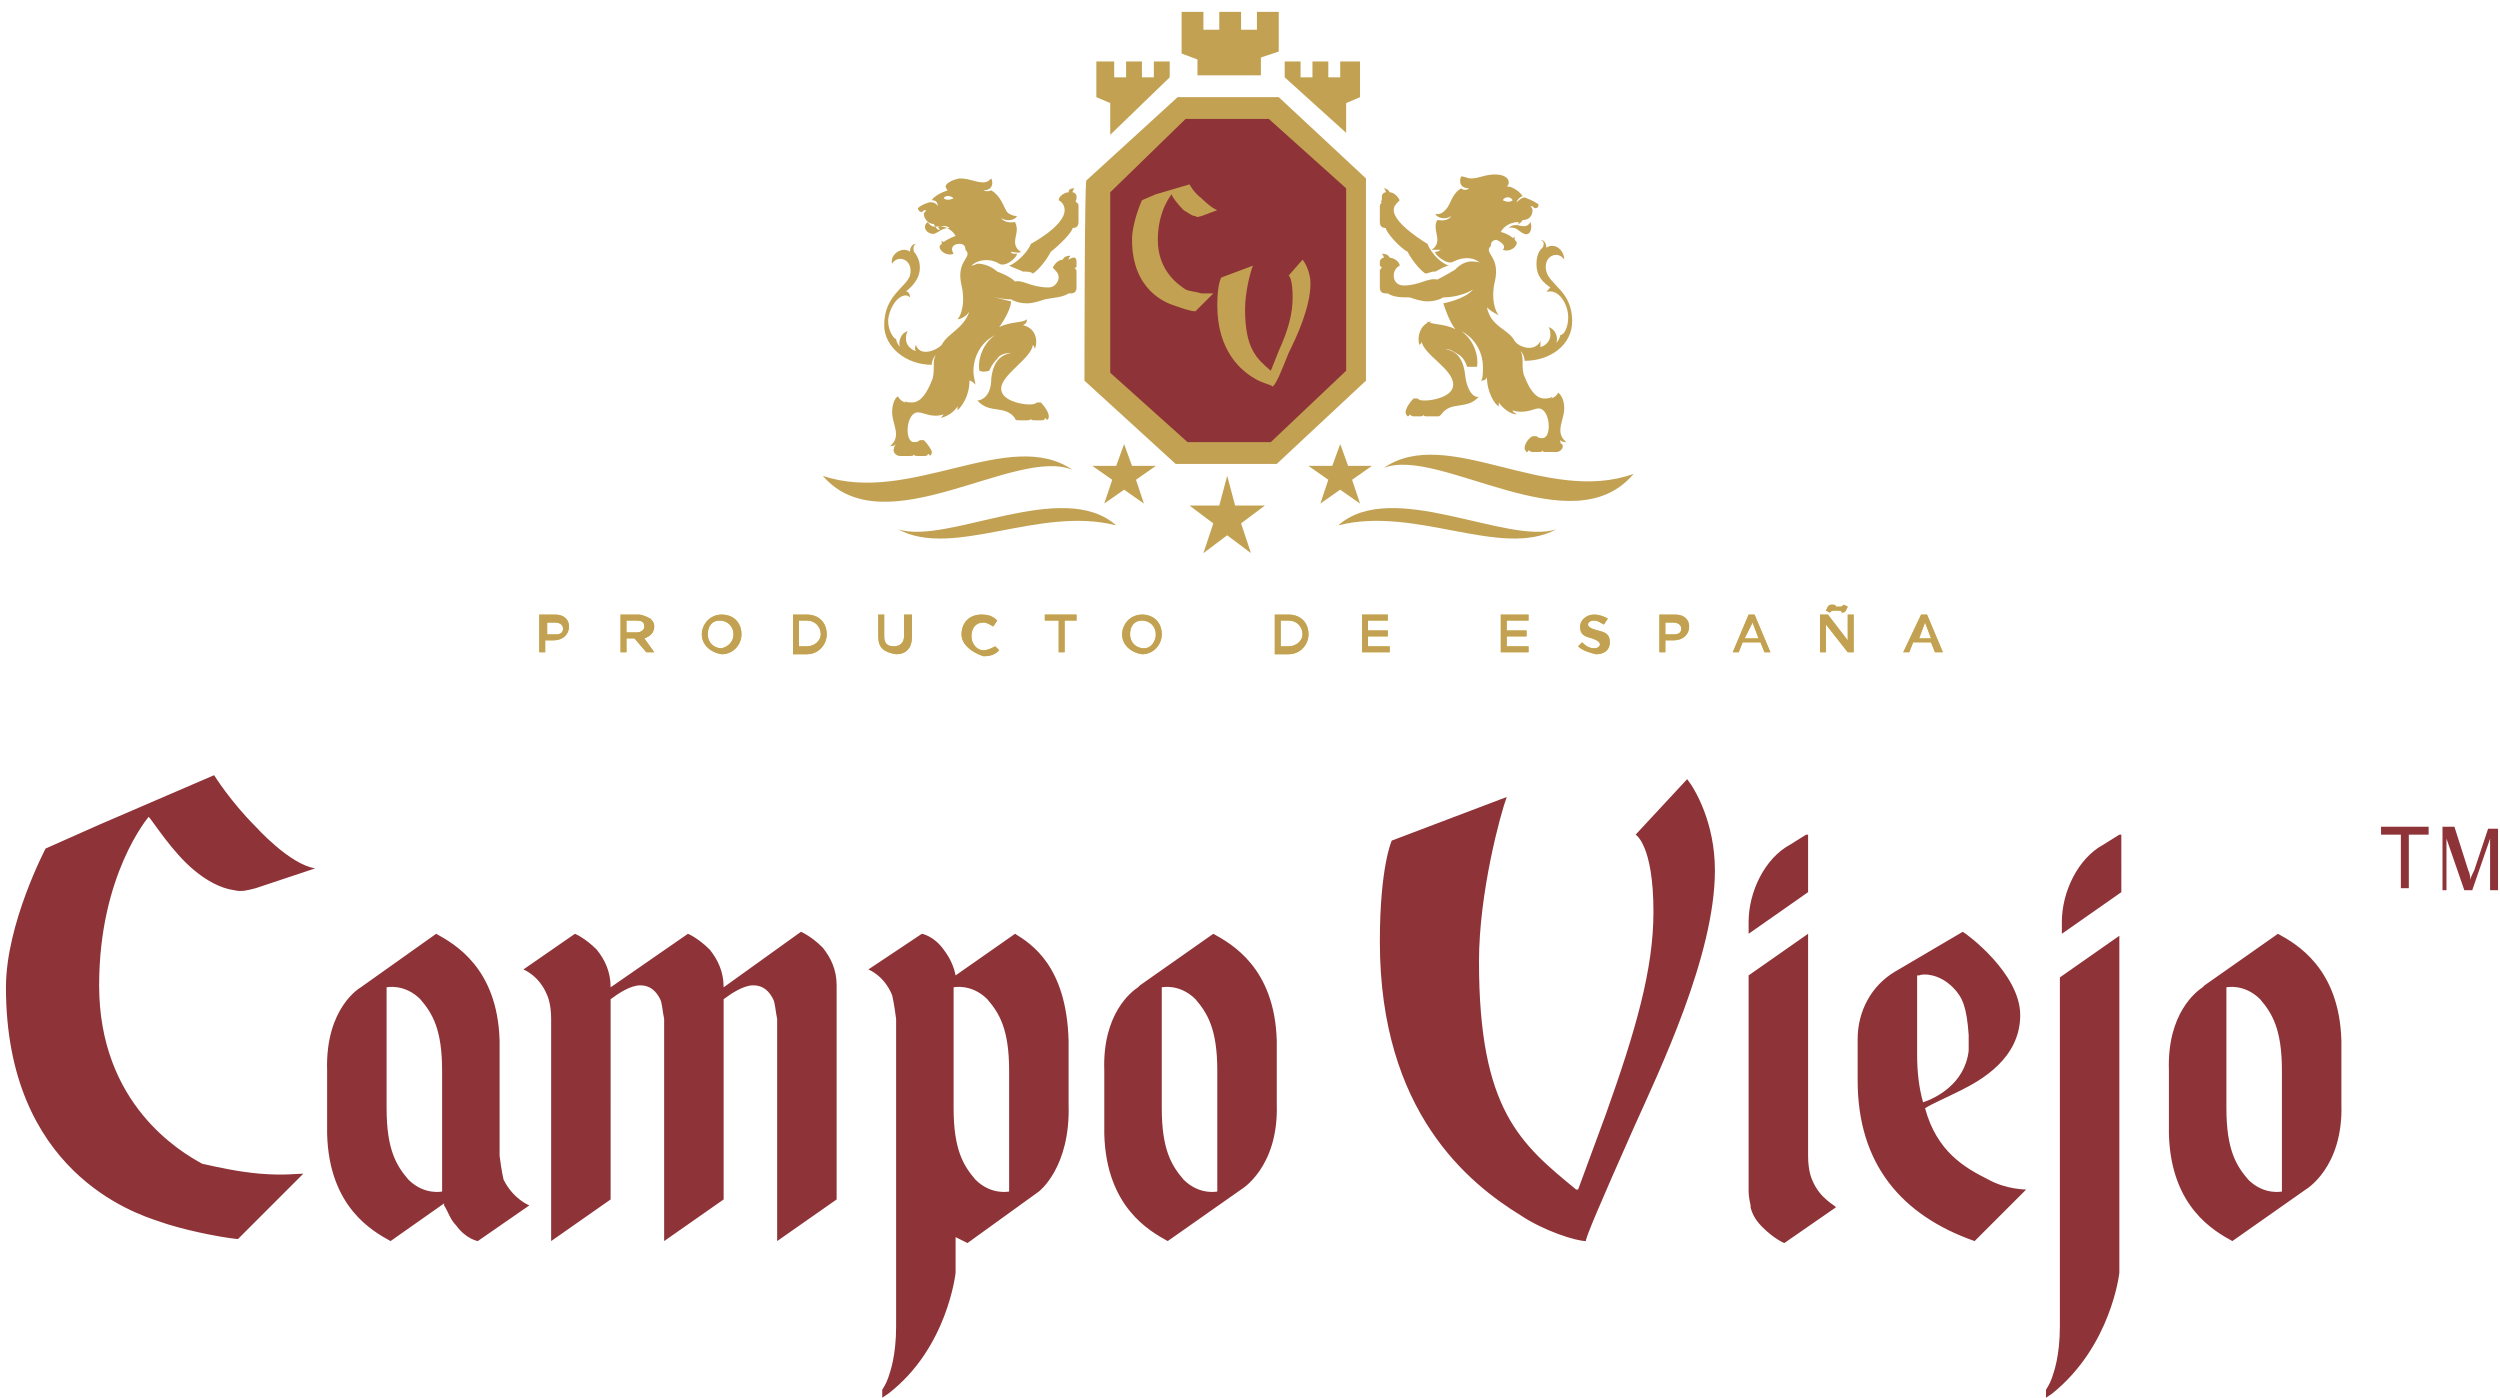 <?xml version="1.0" encoding="utf-8"?>
<!-- Generator: Adobe Illustrator 26.3.1, SVG Export Plug-In . SVG Version: 6.00 Build 0)  -->
<svg version="1.1" id="Capa_1" xmlns="http://www.w3.org/2000/svg" xmlns:xlink="http://www.w3.org/1999/xlink" x="0px" y="0px"
	 viewBox="0 0 126.1 70.5" style="enable-background:new 0 0 126.1 70.5;" xml:space="preserve">
<style type="text/css">
	.st0{fill:#8E3337;}
	.st1{fill:#D1B751;}
	.st2{fill:#C2A152;}
</style>
<path class="st0" d="M91.1,42.1l-0.8,0.5c-1.3,0.7-2.1,2.4-2.1,3.9l0,0.6l3-2.1V42.1 M106.9,42.1l-0.8,0.5c-1.3,0.7-2.1,2.4-2.1,3.9
	l0,0.6l3-2.1V42.1 M82.4,56.9c1.3-2.9,4.1-8.7,4.1-13c0-2.4-1-4.1-1.4-4.6l-2.6,2.8c0,0,0.9,0.5,0.9,3.9c0,2.9-0.9,6-2.4,10.2
	L79.6,60c0,0-0.1,0-0.1,0c-2.8-2.3-4.9-4-4.9-11.5c0-3.5,1.1-7.5,1.4-8.3l-5.8,2.2c0,0-0.6,1.3-0.6,5.1c0,8.6,4.5,12.2,7.1,13.8
	c1.2,0.8,2.8,1.3,3.3,1.3C79.9,62.6,80.8,60.5,82.4,56.9 M36.5,49.8L36.5,49.8c0-0.8-0.3-1.4-0.7-1.9c-0.6-0.6-1.1-0.8-1.1-0.8
	l-3.9,2.7c0-0.8-0.3-1.4-0.7-1.9c-0.6-0.6-1.1-0.8-1.1-0.8l-2.6,1.8c0,0,0.8,0.3,1.2,1.3c0,0,0.2,0.4,0.2,1.2l0,11.2l3-2.1V50.4
	c0.4-0.3,1-0.7,1.5-0.7c0.5,0,0.8,0.3,1,0.7c0.1,0.2,0.1,0.5,0.2,1l0,11.2l3-2.1l0-10.1c0.4-0.3,1-0.7,1.5-0.7c0.5,0,0.8,0.3,1,0.7
	c0.1,0.2,0.1,0.5,0.2,1l0,11.2l3-2.1l0-10.1v-0.7l0,0c0-0.8-0.3-1.4-0.7-1.9c-0.6-0.6-1.1-0.8-1.1-0.8l0,0c0,0,0,0,0,0L36.5,49.8z
	 M100.3,59.5c0.9,0.5,1.9,0.5,1.9,0.5l-2.6,2.6c-3.7-1.3-5.9-3.9-5.9-8.1v-2.1c0-1.4,0.7-2.7,1.9-3.4l3.4-2c0.2,0.1,2.9,2.1,2.9,4.2
	c0,2.2-2,3.3-3,3.8c-0.8,0.4-1.5,0.7-1.8,0.9C97.7,58.1,99.1,58.9,100.3,59.5 M97,55.6c0.6-0.2,2.1-0.9,2.3-2.6c0-0.3,0-0.8,0-0.8
	c-0.1-1.4-0.3-1.9-0.8-2.4c-0.7-0.7-1.5-0.7-1.7-0.6l-0.1,0l0,4C96.7,54.1,96.8,54.9,97,55.6z M15.9,43.8c-1.3-0.2-3-2.1-3-2.1
	c-1.3-1.3-2.1-2.6-2.1-2.6l-5.8,2.5l0,0l-2.7,1.2c0,0-2,3.8-2,7c0,9.3,6.5,11.4,7.7,11.8c1.1,0.4,3,0.8,4,0.9l3.3-3.3
	c-0.3,0-1,0.1-2.2,0c-1.1-0.1-2-0.3-2.9-0.5c-1.1-0.6-5.2-3-5.2-9c0-5.6,2.5-8.5,2.5-8.5c0.2,0.2,1.2,1.8,2.3,2.7
	c0.6,0.5,1.3,0.9,2,1c0.4,0.1,0.7,0,1.1-0.1L15.9,43.8z M103.9,62.6l0,4.3c0,1.5-0.3,2.3-0.4,2.6c-0.1,0.3-0.3,0.6-0.3,0.6l0,0.4
	l0.3-0.2c3-2.4,3.4-6.1,3.4-6.1v-17l-3,2.1V62.6z M26.7,60.8l-2.6,1.8c0,0-0.6-0.1-1.1-0.8c-0.3-0.3-0.4-0.7-0.6-1l0-0.1l-2.7,1.9
	c0,0,0,0,0,0l0,0l0,0c-0.9-0.5-3.1-1.7-3.2-5.4l0,0l0-3.2c-0.1-3.2,1.7-4.2,1.7-4.2l3.8-2.7c0,0,0,0,0,0c0.9,0.5,3.1,1.7,3.2,5.4
	l0,5.8c0.1,0.8,0.2,1.2,0.2,1.2C25.9,60.5,26.7,60.8,26.7,60.8z M22.3,54c0-2.1-0.5-2.9-1.1-3.6c-0.8-0.8-1.7-0.6-1.7-0.6l0,6.1
	c0,2.1,0.5,2.9,1.1,3.6c0.8,0.8,1.7,0.6,1.7,0.6L22.3,54z M87.9,47.1L87.9,47.1 M91.4,59.5c0,0-0.2-0.4-0.2-1.2l0-1.6v-0.4
	c0-0.1,0-0.2,0-0.4v-1.8l0-1.6l0,0v-5.4l-3,2.1v7.9l0,3c0,0.3,0.1,0.7,0.1,0.7l0,0.1c0.1,0.4,0.3,0.7,0.6,1c0.6,0.6,1.1,0.8,1.1,0.8
	l2.6-1.8C92.6,60.8,91.8,60.5,91.4,59.5z M118.1,55.7c0.1,3.2-1.8,4.3-1.8,4.3l-3.7,2.6c0,0,0,0,0,0l0,0l0,0
	c-0.9-0.5-3.1-1.7-3.2-5.4l0,0l0-3.2c-0.1-2.9,1.4-4,1.7-4.2c0,0,0.1-0.1,0.1-0.1l3.7-2.6c0,0,0,0,0,0l0,0l0,0
	c0.9,0.5,3.1,1.7,3.2,5.4L118.1,55.7z M115.1,54c0-2.1-0.5-2.9-1.1-3.6c-0.8-0.8-1.7-0.6-1.7-0.6l0,6.1c0,2.1,0.5,2.9,1.1,3.6
	c0.8,0.8,1.7,0.6,1.7,0.6L115.1,54z M53.9,52.5l0,3.2c0.1,3.2-1.5,4.4-1.5,4.4l-3.6,2.6c0,0,0,0,0,0l0,0l0,0
	c-0.2-0.1-0.4-0.2-0.6-0.3v0.1v1.7c0,0-0.4,3.8-3.4,6.1l-0.3,0.2l0-0.4c0,0,0.2-0.3,0.3-0.6c0.1-0.3,0.4-1.1,0.4-2.6l0-4.3l0,0
	l0-11.2c-0.1-0.8-0.2-1.2-0.2-1.2c-0.4-1-1.2-1.3-1.2-1.3l2.7-1.8c0,0,0.6,0.1,1.1,0.8c0.3,0.4,0.5,0.8,0.6,1.3l3-2.1c0,0,0,0,0,0
	l0,0l0,0C52,47.6,53.8,48.7,53.9,52.5L53.9,52.5z M50.9,54c0-2.1-0.5-2.9-1.1-3.6c-0.8-0.8-1.7-0.6-1.7-0.6l0,6.1
	c0,2.1,0.5,2.9,1.1,3.6c0.8,0.8,1.7,0.6,1.7,0.6L50.9,54z M118.1,55.7c0.1,3.2-1.8,4.3-1.8,4.3l-3.7,2.6c0,0,0,0,0,0l0,0l0,0
	c-0.9-0.5-3.1-1.7-3.2-5.4l0,0l0-3.2c-0.1-2.9,1.4-4,1.7-4.2c0,0,0.1-0.1,0.1-0.1l3.7-2.6c0,0,0,0,0,0l0,0l0,0
	c0.9,0.5,3.1,1.7,3.2,5.4L118.1,55.7z M115.1,54c0-2.1-0.5-2.9-1.1-3.6c-0.8-0.8-1.7-0.6-1.7-0.6l0,6.1c0,2.1,0.5,2.9,1.1,3.6
	c0.8,0.8,1.7,0.6,1.7,0.6L115.1,54z M64.4,55.7c0.1,3.2-1.8,4.3-1.8,4.3l-3.7,2.6c0,0,0,0,0,0l0,0l0,0c-0.9-0.5-3.1-1.7-3.2-5.4l0,0
	l0-3.2c-0.1-2.9,1.4-4,1.7-4.2c0,0,0.1-0.1,0.1-0.1l3.7-2.6c0,0,0,0,0,0l0,0l0,0c0.9,0.5,3.1,1.7,3.2,5.4L64.4,55.7z M61.4,54
	c0-2.1-0.5-2.9-1.1-3.6c-0.8-0.8-1.7-0.6-1.7-0.6l0,6.1c0,2.1,0.5,2.9,1.1,3.6c0.8,0.8,1.7,0.6,1.7,0.6L61.4,54z"/>
<g>
	<g>
		<g>
			<path class="st0" d="M121.1,44.8v-2.7h-1v-0.4h2.4v0.4h-1v2.7H121.1z"/>
			<path class="st0" d="M123.2,44.8v-3.1h0.6l0.7,2.2c0.1,0.2,0.1,0.4,0.1,0.5c0-0.1,0.1-0.3,0.2-0.5l0.7-2.1h0.5v3.1h-0.4v-2.6
				l-0.9,2.6h-0.4l-0.9-2.6v2.6H123.2z"/>
		</g>
	</g>
</g>
<g>
	<g>
		<g>
			<path class="st1" d="M27.3,31H28c0.5,0,0.7,0.3,0.7,0.6v0c0,0.4-0.3,0.7-0.8,0.7h-0.4v0.6h-0.3V31z M28,32c0.3,0,0.4-0.1,0.4-0.3
				v0c0-0.2-0.2-0.3-0.4-0.3h-0.4V32H28z"/>
			<path class="st1" d="M31.3,31h0.9c0.2,0,0.4,0.1,0.6,0.2c0.1,0.1,0.2,0.2,0.2,0.4v0c0,0.3-0.2,0.5-0.5,0.6l0.5,0.7h-0.4L32,32.2
				h-0.4v0.7h-0.3V31z M32.1,31.9c0.2,0,0.4-0.1,0.4-0.3v0c0-0.2-0.1-0.3-0.4-0.3h-0.5v0.6H32.1z"/>
			<path class="st1" d="M35.4,32L35.4,32c0-0.5,0.4-1,1-1c0.6,0,1,0.4,1,1v0c0,0.5-0.4,1-1,1C35.8,32.9,35.4,32.5,35.4,32z M37,32
				L37,32c0-0.4-0.3-0.7-0.7-0.7c-0.4,0-0.6,0.3-0.6,0.7v0c0,0.4,0.3,0.7,0.7,0.7C36.8,32.6,37,32.3,37,32z"/>
			<path class="st1" d="M40,31h0.7c0.6,0,1,0.4,1,1v0c0,0.5-0.4,1-1,1H40V31z M40.3,31.3v1.3h0.4c0.4,0,0.7-0.3,0.7-0.6v0
				c0-0.4-0.3-0.7-0.7-0.7H40.3z"/>
			<path class="st1" d="M44.3,32.1V31h0.3v1.1c0,0.4,0.2,0.5,0.5,0.5c0.3,0,0.5-0.2,0.5-0.5V31H46v1.1c0,0.6-0.3,0.9-0.8,0.9
				C44.6,32.9,44.3,32.7,44.3,32.1z"/>
			<path class="st1" d="M48.5,32L48.5,32c0-0.6,0.4-1,1-1c0.4,0,0.6,0.1,0.8,0.3l-0.2,0.3c-0.2-0.1-0.3-0.2-0.5-0.2
				c-0.4,0-0.6,0.3-0.6,0.7v0c0,0.4,0.3,0.7,0.6,0.7c0.2,0,0.4-0.1,0.6-0.2l0.2,0.2c-0.2,0.2-0.4,0.3-0.8,0.3
				C49,32.9,48.5,32.5,48.5,32z"/>
			<path class="st1" d="M53.3,31.3h-0.6V31h1.6v0.3h-0.6v1.6h-0.3V31.3z"/>
			<path class="st1" d="M56.6,32L56.6,32c0-0.5,0.4-1,1-1s1,0.4,1,1v0c0,0.5-0.4,1-1,1C57,32.9,56.6,32.5,56.6,32z M58.3,32L58.3,32
				c0-0.4-0.3-0.7-0.7-0.7c-0.4,0-0.6,0.3-0.6,0.7v0c0,0.4,0.3,0.7,0.7,0.7S58.3,32.3,58.3,32z"/>
			<path class="st1" d="M64.3,31H65c0.6,0,1,0.4,1,1v0c0,0.5-0.4,1-1,1h-0.7V31z M64.6,31.3v1.3H65c0.4,0,0.7-0.3,0.7-0.6v0
				c0-0.4-0.3-0.7-0.7-0.7H64.6z"/>
			<path class="st1" d="M68.6,31H70v0.3H69v0.5h1v0.3h-1v0.5h1.1v0.3h-1.4V31z"/>
			<path class="st1" d="M75.7,31h1.4v0.3H76v0.5h1v0.3h-1v0.5h1.1v0.3h-1.4V31z"/>
			<path class="st1" d="M79.6,32.6l0.2-0.2c0.2,0.2,0.4,0.3,0.6,0.3c0.2,0,0.3-0.1,0.3-0.2v0c0-0.1-0.1-0.2-0.4-0.3
				c-0.4-0.1-0.6-0.2-0.6-0.6v0c0-0.3,0.3-0.6,0.7-0.6c0.3,0,0.5,0.1,0.7,0.2l-0.2,0.3c-0.2-0.1-0.3-0.2-0.5-0.2
				c-0.2,0-0.3,0.1-0.3,0.2v0c0,0.1,0.1,0.2,0.5,0.3c0.4,0.1,0.6,0.2,0.6,0.6v0c0,0.4-0.3,0.6-0.7,0.6
				C80.1,32.9,79.8,32.8,79.6,32.6z"/>
			<path class="st1" d="M83.7,31h0.8c0.5,0,0.7,0.3,0.7,0.6v0c0,0.4-0.3,0.7-0.8,0.7H84v0.6h-0.3V31z M84.4,32
				c0.3,0,0.4-0.1,0.4-0.3v0c0-0.2-0.2-0.3-0.4-0.3H84V32H84.4z"/>
			<path class="st1" d="M88.2,31h0.3l0.8,1.9H89l-0.2-0.5h-0.9l-0.2,0.5h-0.3L88.2,31z M88.7,32.2l-0.3-0.8L88,32.2H88.7z"/>
			<path class="st1" d="M91.9,31h0.3l1,1.3V31h0.3v1.9h-0.3l-1.1-1.4v1.4h-0.3V31z M92.7,30.8c-0.1,0-0.1,0-0.2,0
				c-0.1,0-0.1,0-0.2,0.1l-0.2-0.1c0.1-0.2,0.1-0.3,0.3-0.3c0.1,0,0.2,0,0.2,0.1c0.1,0,0.1,0,0.2,0c0.1,0,0.1,0,0.2-0.1l0.2,0.1
				c-0.1,0.2-0.1,0.3-0.3,0.3C92.9,30.8,92.8,30.8,92.7,30.8z"/>
			<path class="st1" d="M96.9,31h0.3l0.8,1.9h-0.4l-0.2-0.5h-0.9l-0.2,0.5h-0.3L96.9,31z M97.4,32.2l-0.3-0.8l-0.3,0.8H97.4z"/>
		</g>
		<g>
			<path class="st2" d="M27.3,31H28c0.5,0,0.7,0.3,0.7,0.6v0c0,0.4-0.3,0.7-0.8,0.7h-0.4v0.6h-0.3V31z M28,32c0.3,0,0.4-0.1,0.4-0.3
				v0c0-0.2-0.2-0.3-0.4-0.3h-0.4V32H28z"/>
			<path class="st2" d="M31.3,31h0.9c0.2,0,0.4,0.1,0.6,0.2c0.1,0.1,0.2,0.2,0.2,0.4v0c0,0.3-0.2,0.5-0.5,0.6l0.5,0.7h-0.4L32,32.2
				h-0.4v0.7h-0.3V31z M32.1,31.9c0.2,0,0.4-0.1,0.4-0.3v0c0-0.2-0.1-0.3-0.4-0.3h-0.5v0.6H32.1z"/>
			<path class="st2" d="M35.4,32L35.4,32c0-0.5,0.4-1,1-1c0.6,0,1,0.4,1,1v0c0,0.5-0.4,1-1,1C35.8,32.9,35.4,32.5,35.4,32z M37,32
				L37,32c0-0.4-0.3-0.7-0.7-0.7c-0.4,0-0.6,0.3-0.6,0.7v0c0,0.4,0.3,0.7,0.7,0.7C36.8,32.6,37,32.3,37,32z"/>
			<path class="st2" d="M40,31h0.7c0.6,0,1,0.4,1,1v0c0,0.5-0.4,1-1,1H40V31z M40.3,31.3v1.3h0.4c0.4,0,0.7-0.3,0.7-0.6v0
				c0-0.4-0.3-0.7-0.7-0.7H40.3z"/>
			<path class="st2" d="M44.3,32.1V31h0.3v1.1c0,0.4,0.2,0.5,0.5,0.5c0.3,0,0.5-0.2,0.5-0.5V31H46v1.1c0,0.6-0.3,0.9-0.8,0.9
				C44.6,32.9,44.3,32.7,44.3,32.1z"/>
			<path class="st2" d="M48.5,32L48.5,32c0-0.6,0.4-1,1-1c0.4,0,0.6,0.1,0.8,0.3l-0.2,0.3c-0.2-0.1-0.3-0.2-0.5-0.2
				c-0.4,0-0.6,0.3-0.6,0.7v0c0,0.4,0.3,0.7,0.6,0.7c0.2,0,0.4-0.1,0.6-0.2l0.2,0.2c-0.2,0.2-0.4,0.3-0.8,0.3
				C49,32.9,48.5,32.5,48.5,32z"/>
			<path class="st2" d="M53.3,31.3h-0.6V31h1.6v0.3h-0.6v1.6h-0.3V31.3z"/>
			<path class="st2" d="M56.6,32L56.6,32c0-0.5,0.4-1,1-1s1,0.4,1,1v0c0,0.5-0.4,1-1,1C57,32.9,56.6,32.5,56.6,32z M58.3,32L58.3,32
				c0-0.4-0.3-0.7-0.7-0.7c-0.4,0-0.6,0.3-0.6,0.7v0c0,0.4,0.3,0.7,0.7,0.7S58.3,32.3,58.3,32z"/>
			<path class="st2" d="M64.3,31H65c0.6,0,1,0.4,1,1v0c0,0.5-0.4,1-1,1h-0.7V31z M64.6,31.3v1.3H65c0.4,0,0.7-0.3,0.7-0.6v0
				c0-0.4-0.3-0.7-0.7-0.7H64.6z"/>
			<path class="st2" d="M68.6,31H70v0.3H69v0.5h1v0.3h-1v0.5h1.1v0.3h-1.4V31z"/>
			<path class="st2" d="M75.7,31h1.4v0.3H76v0.5h1v0.3h-1v0.5h1.1v0.3h-1.4V31z"/>
			<path class="st2" d="M79.6,32.6l0.2-0.2c0.2,0.2,0.4,0.3,0.6,0.3c0.2,0,0.3-0.1,0.3-0.2v0c0-0.1-0.1-0.2-0.4-0.3
				c-0.4-0.1-0.6-0.2-0.6-0.6v0c0-0.3,0.3-0.6,0.7-0.6c0.3,0,0.5,0.1,0.7,0.2l-0.2,0.3c-0.2-0.1-0.3-0.2-0.5-0.2
				c-0.2,0-0.3,0.1-0.3,0.2v0c0,0.1,0.1,0.2,0.5,0.3c0.4,0.1,0.6,0.2,0.6,0.6v0c0,0.4-0.3,0.6-0.7,0.6
				C80.1,32.9,79.8,32.8,79.6,32.6z"/>
			<path class="st2" d="M83.7,31h0.8c0.5,0,0.7,0.3,0.7,0.6v0c0,0.4-0.3,0.7-0.8,0.7H84v0.6h-0.3V31z M84.4,32
				c0.3,0,0.4-0.1,0.4-0.3v0c0-0.2-0.2-0.3-0.4-0.3H84V32H84.4z"/>
			<path class="st2" d="M88.2,31h0.3l0.8,1.9H89l-0.2-0.5h-0.9l-0.2,0.5h-0.3L88.2,31z M88.7,32.2l-0.3-0.8L88,32.2H88.7z"/>
			<path class="st2" d="M91.9,31h0.3l1,1.3V31h0.3v1.9h-0.3l-1.1-1.4v1.4h-0.3V31z M92.7,30.8c-0.1,0-0.1,0-0.2,0
				c-0.1,0-0.1,0-0.2,0.1l-0.2-0.1c0.1-0.2,0.1-0.3,0.3-0.3c0.1,0,0.2,0,0.2,0.1c0.1,0,0.1,0,0.2,0c0.1,0,0.1,0,0.2-0.1l0.2,0.1
				c-0.1,0.2-0.1,0.3-0.3,0.3C92.9,30.8,92.8,30.8,92.7,30.8z"/>
			<path class="st2" d="M96.9,31h0.3l0.8,1.9h-0.4l-0.2-0.5h-0.9l-0.2,0.5h-0.3L96.9,31z M97.4,32.2l-0.3-0.8l-0.3,0.8H97.4z"/>
		</g>
	</g>
</g>
<g>
	<g>
		<g>
			<path class="st0" d="M64.2,5.4h-4.7c-0.3,0.3-3.9,3.6-4.2,3.9v9.6c0.3,0.3,3.9,3.6,4.2,3.9h4.7c0.3-0.3,3.9-3.6,4.2-3.9V9.3
				C68.2,9,64.6,5.7,64.2,5.4z"/>
		</g>
	</g>
</g>
<path class="st2" d="M56.3,26.5c-3.9-1-8.2,1.7-11,0.2C47.8,27.5,53.6,24.1,56.3,26.5z M67.2,23.5H66l1,0.7l-0.4,1.2l1-0.7l1,0.7
	l-0.4-1.2l1-0.7h-1.2l-0.4-1.1L67.2,23.5z M61.5,25.5h-1.5l1.2,0.9l-0.5,1.5l1.2-0.9l1.2,0.9l-0.5-1.5l1.2-0.9h-1.5L61.9,24
	L61.5,25.5z M56.3,23.5h-1.2l1,0.7l-0.4,1.2l1-0.7l1,0.7l-0.4-1.2l1-0.7h-1.2l-0.4-1.1L56.3,23.5z M54.1,23.7
	c-3.2-2.2-8.2,1.8-12.6,0.3C44.6,27.6,51.2,22.5,54.1,23.7z M67.5,26.5c3.9-1,8.2,1.7,11,0.2C76,27.5,70.2,24.1,67.5,26.5z
	 M82.4,23.9c-4.4,1.6-9.4-2.5-12.6-0.3C72.6,22.5,79.3,27.6,82.4,23.9z M47.1,11.8c0.3-0.1,0.4-0.3,0.8-0.3c0,0,0,0,0,0
	c-0.4-0.3-0.8,0.2-1.1-0.3C46.5,11.4,46.7,11.8,47.1,11.8z M54.3,13.2v0.2c0,0.1,0,0.1-0.1,0.1c0,0,0,0,0,0c0,0,0.1,0.1,0.1,0.2v0.8
	c0,0.2-0.1,0.3-0.3,0.3c0,0,0,0-0.1,0c-0.3,0.2-0.7,0.2-1.2,0.3c-0.3,0.1-0.6,0.2-0.9,0.2c-0.5,0-0.8-0.2-0.8-0.2
	c-0.6,0-1.2-0.2-1.6-0.4c0,0,0,0,0,0C50,15,51,15.2,51,15.2c0,0.3-0.3,0.9-0.6,1.3c0,0,0,0,0,0c0.6-0.3,1.2-0.2,1.4-0.4c0,0,0,0,0,0
	c0,0.1,0,0.2-0.2,0.3c0,0,0,0,0,0c0.8,0.2,0.7,1,0.6,1.2c0,0,0,0,0,0c0,0,0-0.1-0.1-0.2c0,0,0,0,0,0c-0.1,0.7-1.6,1.5-1.6,2.2
	c0,0.6,1,0.8,1.4,0.8c0.1,0,0.3,0,0.4-0.1c0,0,0.1,0,0.2,0c0.2,0.2,0.4,0.5,0.4,0.7c0,0.1,0,0.1-0.1,0.2c0,0,0,0,0,0
	c0,0,0-0.1-0.1-0.1c0,0,0,0,0,0c0,0.1-0.1,0.1-0.2,0.1c-0.1,0-0.3,0-0.3,0c-0.1,0-0.2,0-0.2-0.1c0,0,0,0,0,0c0,0.1-0.1,0.1-0.2,0.1
	h-0.4c-0.1,0-0.2,0-0.2-0.1c-0.5-0.7-1.3-0.2-1.9-0.9c0,0,0,0,0,0c0.2,0,0.7-0.2,0.7-1.1c0.1-0.9,0.5-1.2,1-1.3c0,0,0,0,0,0
	c-0.3,0-0.6,0.1-0.7,0.3c-0.3,0.3-0.4,0.6-0.4,0.6s-0.3,0.1-0.5,0c-0.1-0.6,0.2-1.4,0.8-1.8c0,0,0,0,0,0c-0.8,0.4-1.1,1.2-1.1,1.8
	c0,0.3,0.1,0.6,0.1,0.7c0,0,0,0,0,0c-0.1-0.1-0.2-0.2-0.3-0.2c0,0,0,0,0,0c0,0.8-0.4,1.3-0.6,1.5c0,0,0,0,0,0c0,0,0-0.1,0-0.2
	c0,0,0,0,0,0c-0.2,0.3-0.5,0.5-0.9,0.6c0,0,0,0,0,0c0.1,0,0.1-0.1,0.2-0.2c0,0,0,0,0,0c-0.6,0.2-1-0.1-1.3-0.1
	c-0.6,0-0.7,1.5-0.2,1.5c0.1,0,0.2,0,0.3-0.1c0,0,0.1,0,0.2,0c0.2,0.2,0.4,0.5,0.4,0.6c0,0.1,0,0.1-0.1,0.2c0,0,0,0,0,0
	c0,0,0-0.1-0.1-0.1c0,0,0,0,0,0c0,0.1-0.1,0.1-0.2,0.1c-0.1,0-0.3,0-0.3,0c-0.1,0-0.2,0-0.2-0.1c0,0,0,0,0,0c0,0.1-0.1,0.1-0.2,0.1
	h-0.5c-0.2,0-0.4-0.2-0.3-0.4c0-0.1,0.1-0.2,0.1-0.2c0,0,0,0,0,0c-0.1,0.1-0.2,0.1-0.3,0.1c0,0,0,0,0,0c0.6-0.5,0.1-1.1,0.1-1.7
	c0-0.5,0.2-0.8,0.3-0.8c0,0,0,0,0,0c0.1,0.2,0.3,0.3,0.4,0.3c0,0,0,0,0,0c0,0-0.1-0.1-0.1-0.1c0,0,0,0,0,0c0.1,0.1,0.3,0.1,0.4,0.1
	c0.5,0,0.8-0.6,1-1.1c0.1-0.2,0.1-0.5,0.1-0.7c0-0.3,0-0.4,0.1-0.6c0,0,0,0,0,0c-0.1,0.1-0.2,0.3-0.2,0.5c-1.3,0-2.4-0.9-2.4-2
	c0-1.5,1.1-1.9,1.3-2.5c0.2-0.8-0.6-1.1-0.9-0.6c0,0,0,0,0,0c-0.1-0.4,0.3-0.7,0.6-0.7c0.2,0,0.3,0.1,0.3,0.1c0,0,0,0,0,0
	c0-0.2,0.1-0.4,0.3-0.4c0,0,0,0,0,0c-0.2,0.1-0.1,0.4-0.1,0.4c0,0,0.3,0.3,0.3,0.8c0,0.4-0.2,0.8-0.7,1.2c0,0,0,0,0,0
	c0.1,0,0.2,0.1,0.2,0.3c0,0,0,0,0,0c-0.1-0.1-0.2-0.1-0.2-0.1c-0.5,0-0.9,0.8-0.9,1.3c0,0.5,0.3,0.9,0.4,0.9c0,0.1,0.1,0.3,0.2,0.4
	c0,0,0,0,0,0c-0.1-0.2,0-0.7,0.4-0.8c0,0,0,0,0,0c-0.1,0.1-0.1,0.3-0.1,0.4c0,0.4,0.4,0.6,0.5,0.6c0,0,0,0,0,0c0,0-0.1-0.1,0-0.3
	c0,0,0,0,0,0c0.2,0.6,1,0.3,1.3,0c0.3-0.6,1.1-0.8,1.4-1.7c0,0,0,0,0,0c-0.1,0.2-0.4,0.4-0.6,0.4c0.2-0.2,0.4-0.9,0.2-1.7
	c0,0,0,0,0,0c-0.3-1.3,0.6-1.4,0.2-1.8c0-0.2-0.1-0.3-0.3-0.3c-0.3,0-0.5,0.2-0.3,0.5c0,0,0,0,0,0c-0.2,0.1-0.6,0-0.7-0.3
	c0,0,0-0.1,0-0.1l0.1-0.1c0,0,0-0.2,0-0.2c0,0,0,0,0,0c0,0.1,0.1,0.1,0.1,0.1s0.3-0.2,0.6-0.3c-0.1-0.2-0.4-0.5-0.9-0.5
	c0,0.1,0.1,0.1,0.1,0.2c0,0,0,0,0,0c-0.1,0-0.2-0.1-0.3-0.3c-0.3,0-0.5-0.3-0.5-0.5c0-0.1,0.1-0.1,0.1-0.2c0,0,0,0,0,0
	c-0.1,0-0.1,0-0.2,0.1c-0.1,0-0.2-0.1-0.2-0.2c0.2-0.2,0.6-0.3,0.6-0.3c0.1,0,0.3,0,0.4,0.2c0,0,0,0,0,0c0-0.2-0.1-0.3-0.3-0.3
	c0,0,0,0,0,0c0.1-0.2,0.5-0.4,0.8-0.5c0,0,0,0,0,0c0,0-0.1-0.1-0.1-0.2c0-0.1,0.2-0.3,0.7-0.4c0.5,0,0.8,0.2,1.2,0.2
	c0.2,0,0.3-0.1,0.4-0.2c0,0,0,0,0,0c0.1,0.2,0.1,0.6-0.4,0.6c0,0,0,0,0,0c0.2,0.1,0.4,0,0.4,0c0.5,0.3,0.6,0.8,0.8,1.1
	c0.1,0.1,0.3,0.2,0.5,0.2c0,0,0,0,0,0c-0.1,0.2-0.5,0.3-0.8,0.1c0,0,0,0,0,0c0.2,0.3,0.7,0.2,0.7,0.2c0.2,0.4,0,0.7,0,1
	c0,0.2,0.1,0.4,0.3,0.5c0,0,0,0,0,0c-0.1,0.1-0.4,0-0.5,0c0,0,0,0,0,0c0,0.1,0.1,0.1,0.3,0.1c0,0.2-0.6,0.7-0.9,0.5
	c-0.5-0.3-1.1-0.2-1.4,0.1c0.1,0,0.3-0.1,0.3-0.1c0.6,0,1,0.4,1,0.4s0.6,0.2,0.9,0.5c0.4-0.1,0.8,0.3,1.7,0.3c0.3,0,0.5-0.3,0.5-0.5
	c0-0.2-0.1-0.3-0.3-0.5c0.1-0.2,0.3-0.4,0.5-0.4c0.1-0.2,0.3-0.2,0.4-0.2c0,0,0,0,0,0c0,0-0.1,0.1-0.1,0.2
	C54.2,12.9,54.3,13,54.3,13.2z M48.1,10c-0.1-0.1-0.4-0.2-0.5,0C47.7,10.1,47.9,10.1,48.1,10z M54.3,10V9.9c0-0.1-0.1-0.2-0.2-0.2
	c0-0.1,0.1-0.2,0.1-0.2c0,0,0,0,0,0c-0.1,0-0.3,0-0.3,0.2c-0.2,0-0.5,0.2-0.5,0.4c0.2,0.1,0.3,0.3,0.3,0.5c0,0.8-1.7,1.7-1.7,1.7
	c-0.2,0.5-0.8,1-1.1,1.1c0,0,0,0,0,0c0.2,0.1,0.5,0.2,0.7,0.3c0,0,0.1,0,0.1,0c0.1,0,0.3,0,0.4,0.1c0,0,0,0,0,0
	c0.3-0.2,0.7-0.7,0.9-1.1c0.4-0.3,1.1-1,1.1-1.2c0.2,0,0.3-0.1,0.3-0.3v-0.8c0-0.1,0-0.1-0.1-0.2c0,0,0,0,0,0
	C54.2,10.2,54.3,10.1,54.3,10z M77.2,11.2c-0.3,0.5-0.7-0.1-1.1,0.3c0,0,0,0,0,0c0.4-0.1,0.5,0.2,0.8,0.3
	C77.2,11.9,77.3,11.5,77.2,11.2z M69.8,13c0-0.1-0.1-0.2-0.1-0.2c0,0,0,0,0,0c0.1,0,0.3,0,0.4,0.2c0.2,0,0.5,0.2,0.5,0.4
	c-0.2,0.1-0.3,0.3-0.3,0.5c0,0.3,0.2,0.5,0.5,0.5c0.8,0,1.2-0.4,1.7-0.3c0.4-0.2,0.9-0.5,0.9-0.5s0.4-0.5,1-0.4c0.1,0,0.2,0,0.3,0.1
	c-0.3-0.3-0.8-0.4-1.4-0.1c-0.3,0.2-1-0.4-0.9-0.5c0.2,0,0.2-0.1,0.3-0.1c0,0,0,0,0,0c0,0-0.4,0-0.5,0c0,0,0,0,0,0
	c0.2-0.1,0.3-0.3,0.3-0.5c0-0.3-0.2-0.7,0-1c0.1,0,0.5,0.1,0.7-0.2c0,0,0,0,0,0c-0.3,0.2-0.7,0.1-0.8-0.1c0,0,0,0,0,0
	c0.2,0,0.3,0,0.5-0.2c0.3-0.3,0.3-0.8,0.8-1.1c0.1,0.1,0.3,0.1,0.4,0c0,0,0,0,0,0c-0.5,0-0.5-0.4-0.4-0.6c0,0,0,0,0,0
	C73.9,8.9,74,9,74.2,9c0.4,0,0.7-0.2,1.2-0.2c0.5,0,0.7,0.2,0.7,0.4c0,0.1,0,0.1-0.1,0.2c0,0,0,0,0,0c0.3,0,0.7,0.3,0.8,0.5
	c0,0,0,0,0,0c-0.1,0-0.3,0.2-0.3,0.3c0,0,0,0,0,0C76.7,10,76.9,9.9,77,10c0,0,0.3,0.1,0.6,0.3c0,0.2-0.1,0.2-0.2,0.2
	c-0.1-0.1-0.1-0.1-0.2-0.1c0,0,0,0,0,0c0,0,0.1,0.1,0.1,0.2c0,0.2-0.1,0.5-0.5,0.5c-0.1,0.2-0.3,0.2-0.3,0.3c0,0,0,0,0,0
	c0,0,0.1-0.1,0.1-0.2c-0.5,0-0.8,0.3-0.9,0.5c0.4,0.1,0.6,0.3,0.6,0.3s0.1,0,0.1-0.1c0,0,0,0,0,0c0,0.1,0,0.2,0,0.2l0.1,0.1
	c0,0,0,0,0,0.1c-0.1,0.3-0.5,0.4-0.7,0.3c0,0,0,0,0,0c0.2-0.2-0.1-0.4-0.3-0.5c-0.2,0-0.3,0.1-0.3,0.3c-0.4,0.4,0.5,0.5,0.2,1.8
	c0,0,0,0,0,0c-0.2,0.8,0,1.5,0.2,1.7c-0.2-0.1-0.4-0.2-0.6-0.4c0,0,0,0,0,0c0.2,1,1.1,1.1,1.4,1.7c0.2,0.3,1,0.6,1.3,0c0,0,0,0,0,0
	c0,0.1,0,0.2,0,0.3c0,0,0,0,0,0c0.1,0,0.5-0.2,0.5-0.6c0-0.1,0-0.3-0.1-0.4c0,0,0,0,0,0c0.4,0.1,0.5,0.6,0.4,0.8c0,0,0,0,0,0
	c0.1-0.1,0.2-0.3,0.2-0.4c0.2,0,0.4-0.4,0.4-0.9c0-0.6-0.4-1.3-0.9-1.3c-0.1,0-0.2,0-0.2,0.1c0,0,0,0,0,0c0-0.1,0.1-0.2,0.2-0.3
	c0,0,0,0,0,0c-0.6-0.4-0.7-0.8-0.7-1.2c0-0.6,0.3-0.8,0.3-0.8c0,0,0.2-0.3-0.1-0.4c0,0,0,0,0,0c0.2,0,0.3,0.2,0.3,0.4c0,0,0,0,0,0
	c0,0,0.1-0.1,0.3-0.1c0.3,0,0.6,0.3,0.6,0.7c0,0,0,0,0,0c-0.3-0.5-1.1-0.2-0.9,0.6c0.2,0.7,1.3,1,1.3,2.5c0,1.2-1.1,2-2.4,2
	c0-0.2-0.1-0.4-0.2-0.5c0,0,0,0,0,0c0.1,0.2,0.1,0.4,0.1,0.6c0,0.2,0,0.5,0.1,0.7c0.2,0.5,0.5,1.1,1,1.1c0.1,0,0.3,0,0.4-0.1
	c0,0,0,0,0,0c0,0.1-0.1,0.1-0.1,0.1c0,0,0,0,0,0c0.1,0,0.3-0.1,0.4-0.3c0,0,0,0,0,0c0.1,0.1,0.3,0.3,0.3,0.8c0,0.6-0.5,1.2,0.1,1.7
	c0,0,0,0,0,0c-0.1,0-0.2,0-0.3-0.1c0,0,0,0,0,0c0,0.1,0,0.2,0.1,0.2c0.1,0.2-0.1,0.4-0.3,0.4h-0.5c-0.1,0-0.2,0-0.2-0.1c0,0,0,0,0,0
	c0,0.1-0.1,0.1-0.2,0.1c-0.1,0-0.2,0-0.3,0c-0.1,0-0.2-0.1-0.2-0.1c0,0,0,0,0,0c0,0,0,0.1-0.1,0.1c0,0,0,0,0,0c0,0-0.1-0.1-0.1-0.2
	c0-0.2,0.2-0.5,0.4-0.6c0,0,0.1,0,0.2,0c0.1,0.1,0.2,0.1,0.3,0.1c0.5,0,0.4-1.5-0.2-1.5c-0.2,0-0.7,0.3-1.3,0.1c0,0,0,0,0,0
	c0,0.1,0.1,0.1,0.2,0.2c0,0,0,0,0,0c-0.3,0-0.7-0.3-0.9-0.6c0,0,0,0,0,0c0,0.1,0,0.1,0,0.2c0,0,0,0,0,0c-0.2-0.1-0.6-0.7-0.6-1.5
	c0,0,0,0,0,0c0,0.1-0.1,0.2-0.3,0.2c0,0,0,0,0,0c0.1-0.1,0.1-0.4,0.1-0.7c0-0.6-0.3-1.4-1.1-1.8c0,0,0,0,0,0
	c0.6,0.4,0.9,1.2,0.8,1.8c-0.2,0-0.5,0-0.5,0s-0.1-0.4-0.4-0.6c-0.2-0.1-0.4-0.3-0.7-0.3c0,0,0,0,0,0c0.5,0.1,0.9,0.4,1,1.3
	c0.1,0.9,0.5,1.2,0.7,1.1c0,0,0,0,0,0c-0.6,0.7-1.4,0.2-1.9,0.9c-0.1,0.1-0.1,0.1-0.2,0.1H72c-0.1,0-0.2,0-0.2-0.1c0,0,0,0,0,0
	c0,0.1-0.1,0.1-0.2,0.1c-0.1,0-0.2,0-0.3,0c-0.1,0-0.2-0.1-0.2-0.1c0,0,0,0,0,0c0,0,0,0.1-0.1,0.1c0,0,0,0,0,0c0,0-0.1-0.1-0.1-0.2
	c0-0.2,0.2-0.5,0.4-0.7c0,0,0.1,0,0.2,0c0.1,0.1,0.2,0.1,0.4,0.1c0.4,0,1.4-0.2,1.4-0.8c0-0.8-1.5-1.5-1.6-2.2c0,0,0,0,0,0
	c0,0.1,0,0.1-0.1,0.2c0,0,0,0,0,0c-0.1-0.2-0.1-1,0.6-1.2c0,0,0,0,0,0C72,16.4,72,16.3,72,16.2c0,0,0,0,0,0c0.2,0.2,0.8,0.1,1.4,0.4
	c0,0,0,0,0,0c-0.3-0.4-0.5-1-0.6-1.3c0,0,1.1-0.2,1.5-0.7c0,0,0,0,0,0C74,14.8,73.4,15,72.8,15c0,0-0.3,0.2-0.8,0.2
	c-0.3,0-0.6-0.1-0.9-0.2C70.7,15,70.3,15,70,14.8c0,0,0,0-0.1,0c-0.2,0-0.3-0.1-0.3-0.3v-0.8c0-0.1,0-0.1,0.1-0.2c0,0,0,0,0,0
	c0,0-0.1-0.1-0.1-0.1v-0.2C69.6,13.1,69.7,13,69.8,13z M76.3,10.1c-0.1-0.2-0.4-0.2-0.5,0C76,10.2,76.2,10.2,76.3,10.1z M69.7,10.2
	C69.7,10.2,69.7,10.3,69.7,10.2c0,0-0.1,0.1-0.1,0.2v0.8c0,0.2,0.1,0.3,0.3,0.3c0,0.2,0.7,1,1.1,1.2c0.2,0.4,0.6,0.9,0.9,1.1
	c0,0,0,0,0,0c0.1,0,0.3-0.1,0.4-0.1c0,0,0.1,0,0.1,0c0.2-0.1,0.5-0.3,0.7-0.3c0,0,0,0,0,0c-0.4-0.1-0.9-0.6-1.1-1.1
	c0,0-1.7-1-1.7-1.7c0-0.2,0.1-0.3,0.3-0.5c-0.1-0.2-0.3-0.4-0.5-0.4c-0.1-0.2-0.3-0.2-0.3-0.2c0,0,0,0,0,0c0,0,0.1,0.1,0.1,0.2
	c-0.1,0-0.2,0.1-0.2,0.2v0.2C69.6,10.2,69.7,10.2,69.7,10.2z M67.6,3.1v0.8H67V3.1h-0.8v0.8h-0.6V3.1h-0.8v0.8l3.1,2.8V5.2l0.7-0.3
	V3.1H67.6z M55.3,3.1v1.8L56,5.2v1.6L59,3.9V3.1h-0.8v0.8h-0.6V3.1h-0.8v0.8h-0.6V3.1H55.3z M60.4,3.8h3.2V2.9l0.9-0.3V0.6h-1.1v0.9
	h-0.8V0.6h-1.1v0.9h-0.8V0.6h-1.1v2.1l0.8,0.3V3.8z M64.5,4.9h-5.1l-4.6,4.2c-0.1-0.1-0.1,10.1-0.1,10.1l4.6,4.2h5.1l4.5-4.2V9
	L64.5,4.9z M67.9,18.7l-3.8,3.6h-4.2l-3.9-3.5c0-3.2,0-7.7,0-9.1L59.8,6H64l3.9,3.5V18.7z M60.6,10.9c-0.1,0-0.2,0.1-0.3,0
	c-0.2,0-0.4-0.2-0.6-0.3c-0.3-0.3-0.6-0.7-0.6-0.8c0,0-0.7,0.8-0.7,2.3c0,1.6,1.1,2.3,1.4,2.5c0.2,0.1,0.5,0.1,0.8,0.2
	c0.3,0,0.5,0,0.6,0l-0.9,0.9c-0.3,0-0.8-0.2-1.1-0.3c-0.3-0.1-2.1-0.7-2.1-3.3c0-0.9,0.5-2,0.5-2l0.7-0.3l0,0L60,9.3
	c0,0,0.2,0.4,0.6,0.7c0,0,0.5,0.5,0.8,0.6L60.6,10.9z M65,17.8c0.4-0.8,1.1-2.3,1.1-3.5c0-0.6-0.3-1.1-0.4-1.2l-0.7,0.8
	c0,0,0.2,0.1,0.2,1.1c0,0.8-0.2,1.6-0.7,2.7l-0.4,1c0,0,0,0,0,0c-0.7-0.6-1.3-1.1-1.3-3.1c0-0.9,0.3-2,0.4-2.2l-1.6,0.6
	c0,0-0.2,0.3-0.2,1.4c0,2.3,1.2,3.3,1.9,3.7c0.3,0.2,0.8,0.3,0.9,0.4C64.4,19.3,64.6,18.8,65,17.8"/>
</svg>
